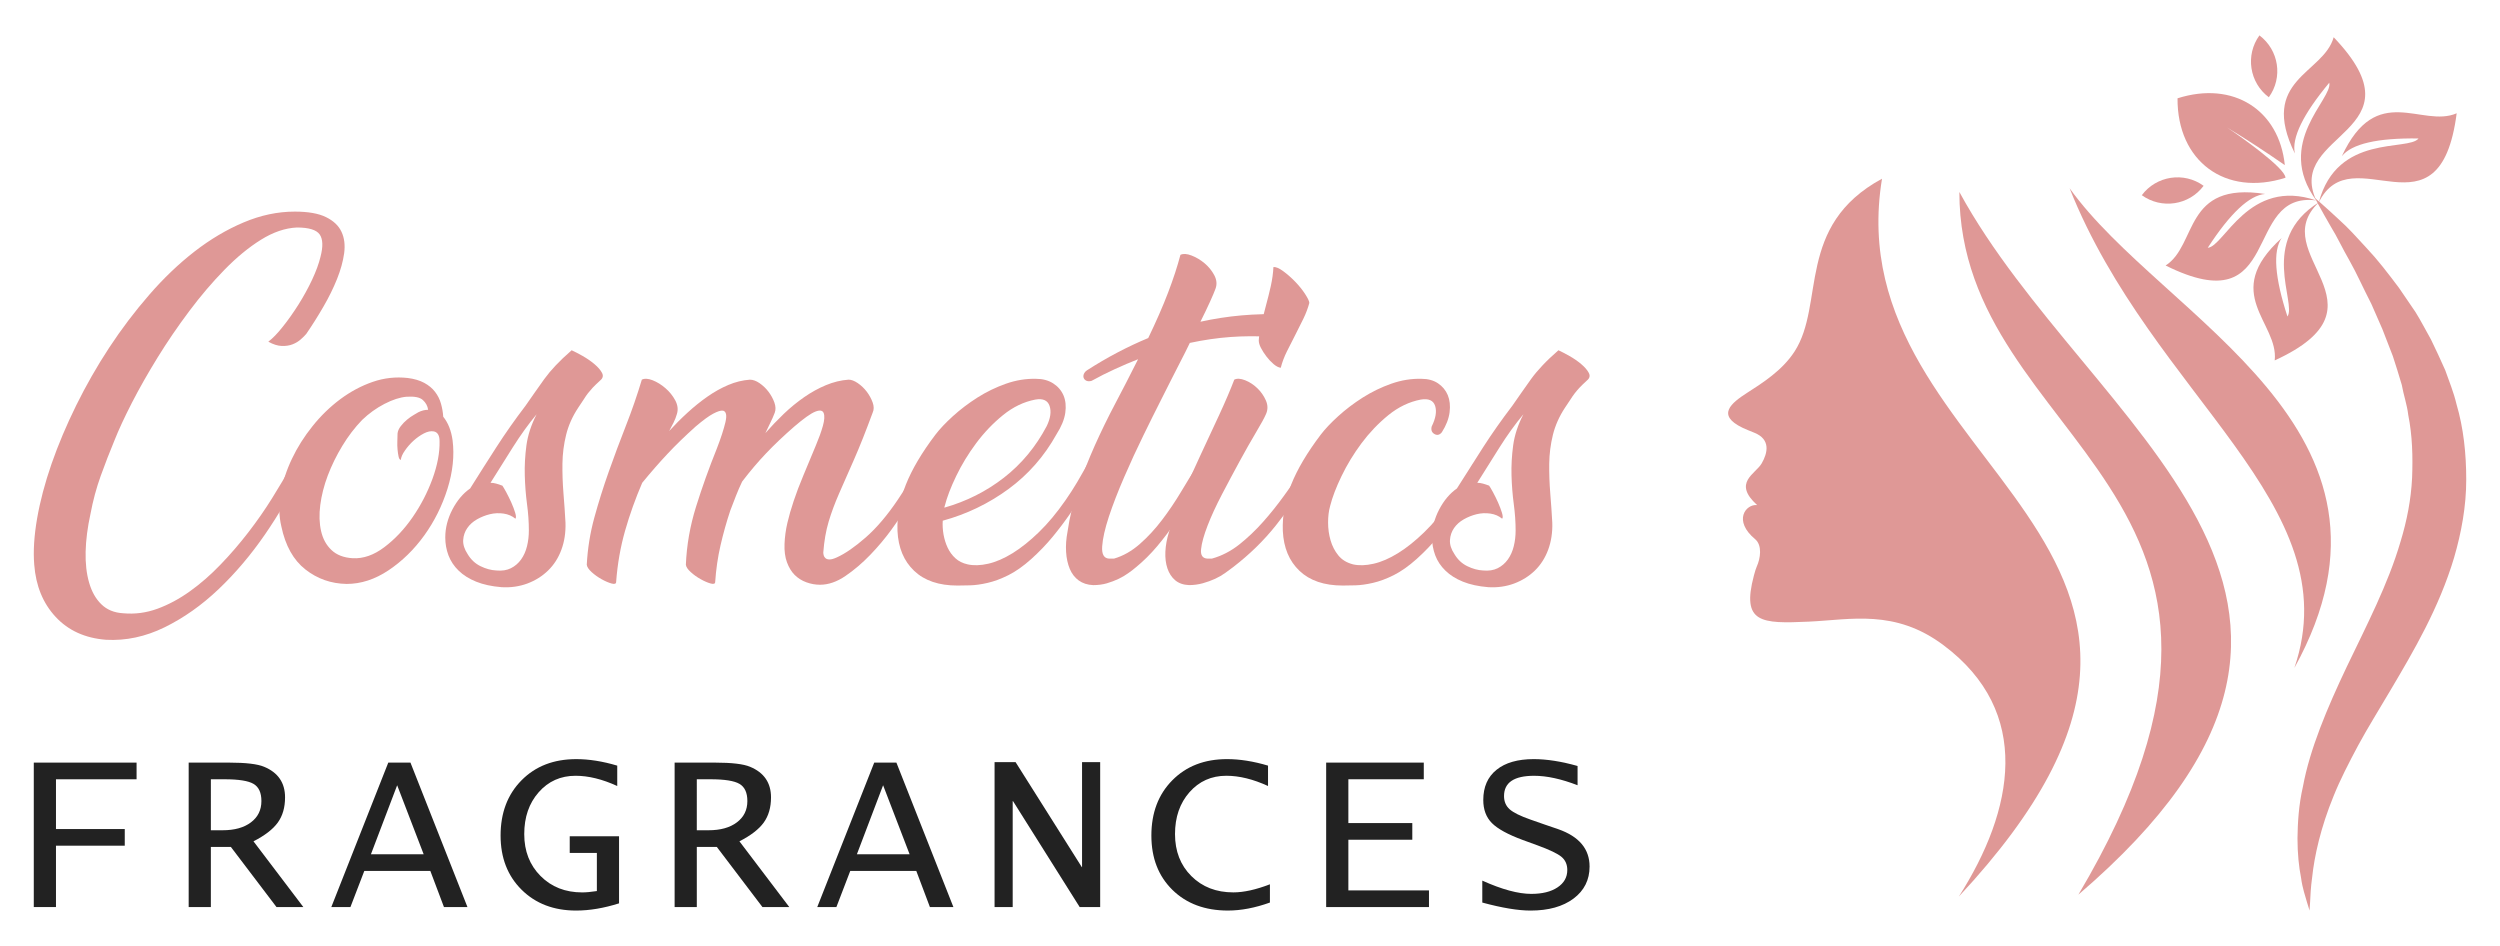<?xml version="1.0" encoding="utf-8"?>
<!-- Generator: Adobe Illustrator 16.0.0, SVG Export Plug-In . SVG Version: 6.00 Build 0)  -->
<!DOCTYPE svg PUBLIC "-//W3C//DTD SVG 1.1//EN" "http://www.w3.org/Graphics/SVG/1.1/DTD/svg11.dtd">
<svg version="1.1" id="Calque_1" xmlns="http://www.w3.org/2000/svg" xmlns:xlink="http://www.w3.org/1999/xlink" x="0px" y="0px"
	 width="185px" height="70px" viewBox="0 0 185 70" enable-background="new 0 0 185 70" xml:space="preserve">
<g>
	<g>
		<g>
			<path fill="#DF9896" d="M22.268,34.941c-0.724,1.55-1.61,3.083-2.655,4.603c-1.046,1.519-2.193,2.871-3.44,4.058
				c-1.249,1.187-2.58,2.127-3.998,2.821c-1.417,0.694-2.863,1.001-4.33,0.921c-1.549-0.121-2.791-0.685-3.725-1.691
				c-0.937-1.005-1.465-2.292-1.586-3.862c-0.083-1.005-0.009-2.148,0.212-3.424c0.221-1.277,0.578-2.625,1.069-4.044
				c0.494-1.418,1.103-2.861,1.827-4.331c0.725-1.467,1.537-2.892,2.442-4.27c0.906-1.377,1.893-2.68,2.96-3.907
				c1.064-1.227,2.182-2.294,3.348-3.2c1.168-0.906,2.377-1.624,3.637-2.156c1.258-0.533,2.519-0.8,3.786-0.8
				c0.984,0,1.757,0.135,2.31,0.408c0.551,0.271,0.935,0.632,1.145,1.085c0.214,0.453,0.278,0.981,0.199,1.585
				c-0.084,0.603-0.259,1.241-0.53,1.916c-0.271,0.674-0.607,1.359-1.012,2.053c-0.401,0.693-0.822,1.362-1.265,2.006
				c-0.102,0.121-0.238,0.256-0.41,0.407c-0.17,0.15-0.371,0.271-0.601,0.361c-0.232,0.091-0.499,0.132-0.8,0.121
				c-0.304-0.01-0.637-0.115-0.995-0.316c0.32-0.241,0.677-0.608,1.067-1.102c0.396-0.492,0.78-1.04,1.164-1.644
				c0.38-0.605,0.717-1.217,1.011-1.842c0.29-0.624,0.498-1.187,0.618-1.689c0.2-0.765,0.181-1.316-0.06-1.66
				c-0.242-0.342-0.806-0.513-1.69-0.513c-0.864,0.041-1.752,0.343-2.656,0.907c-0.903,0.563-1.804,1.304-2.699,2.221
				c-0.897,0.917-1.766,1.938-2.61,3.065c-0.846,1.128-1.626,2.271-2.34,3.429c-0.712,1.158-1.348,2.275-1.902,3.352
				c-0.552,1.079-0.979,2-1.281,2.764c-0.36,0.867-0.703,1.747-1.025,2.644c-0.322,0.896-0.572,1.827-0.753,2.792
				c-0.222,1.008-0.342,1.945-0.363,2.811c-0.021,0.866,0.065,1.63,0.258,2.295c0.19,0.665,0.49,1.199,0.904,1.601
				c0.411,0.403,0.949,0.626,1.613,0.665c0.866,0.08,1.71-0.031,2.536-0.333c0.823-0.301,1.629-0.734,2.413-1.297
				c0.785-0.562,1.539-1.22,2.263-1.976c0.726-0.753,1.409-1.547,2.053-2.382c0.645-0.835,1.231-1.679,1.764-2.535
				c0.533-0.855,1.013-1.666,1.435-2.431c0.062-0.099,0.151-0.154,0.272-0.166c0.12-0.01,0.227,0.016,0.316,0.076
				c0.089,0.062,0.151,0.14,0.182,0.241C22.372,34.681,22.346,34.8,22.268,34.941z"/>
			<path fill="#DF9896" d="M30.174,27.971c0.482,0.061,0.889,0.182,1.222,0.362c0.331,0.181,0.6,0.403,0.799,0.665
				c0.201,0.261,0.349,0.554,0.437,0.874c0.091,0.322,0.148,0.645,0.167,0.967c0.361,0.442,0.593,1.026,0.693,1.75
				c0.142,1.127,0.015,2.319-0.376,3.575c-0.394,1.258-0.967,2.409-1.72,3.456c-0.754,1.046-1.636,1.906-2.64,2.579
				c-1.008,0.675-2.042,1.012-3.11,1.012c-1.145-0.021-2.163-0.377-3.047-1.072c-0.886-0.694-1.479-1.755-1.779-3.183
				c-0.182-0.765-0.196-1.578-0.047-2.444c0.15-0.866,0.429-1.719,0.831-2.563c0.401-0.846,0.909-1.65,1.524-2.414
				c0.611-0.767,1.297-1.429,2.05-1.993c0.758-0.562,1.555-0.99,2.399-1.282S29.289,27.872,30.174,27.971z M29.659,34.036
				c-0.08-0.02-0.134-0.105-0.165-0.256c-0.032-0.151-0.058-0.322-0.075-0.513c-0.02-0.191-0.025-0.396-0.016-0.619
				c0.012-0.22,0.016-0.412,0.016-0.573c0.018-0.181,0.101-0.363,0.24-0.542c0.141-0.182,0.299-0.343,0.468-0.483
				c0.173-0.141,0.337-0.258,0.499-0.349c0.158-0.088,0.271-0.154,0.332-0.195c0.241-0.12,0.483-0.182,0.723-0.182
				c-0.038-0.281-0.169-0.523-0.392-0.724c-0.221-0.201-0.622-0.28-1.205-0.241c-0.483,0.041-1.027,0.216-1.632,0.528
				c-0.602,0.312-1.156,0.71-1.659,1.193c-0.541,0.563-1.031,1.202-1.462,1.916c-0.433,0.714-0.79,1.444-1.073,2.187
				c-0.28,0.745-0.466,1.474-0.558,2.188c-0.091,0.714-0.07,1.357,0.061,1.931c0.13,0.574,0.387,1.042,0.771,1.403
				c0.382,0.363,0.905,0.563,1.566,0.604c0.786,0.041,1.565-0.23,2.339-0.815c0.775-0.583,1.469-1.317,2.085-2.204
				c0.612-0.883,1.105-1.834,1.479-2.85c0.369-1.016,0.546-1.946,0.526-2.792c0-0.422-0.141-0.663-0.422-0.723
				c-0.222-0.042-0.468,0.008-0.741,0.15c-0.271,0.141-0.526,0.322-0.77,0.543c-0.241,0.22-0.452,0.463-0.632,0.724
				C29.778,33.604,29.68,33.836,29.659,34.036z"/>
			<path fill="#DF9896" d="M32.95,39.77c0-0.703,0.177-1.393,0.527-2.067c0.352-0.673,0.789-1.192,1.313-1.555
				c0.642-1.025,1.291-2.046,1.946-3.062c0.653-1.015,1.371-2.036,2.155-3.064c0.242-0.34,0.474-0.673,0.694-0.995
				c0.221-0.32,0.453-0.648,0.694-0.979c0.241-0.333,0.523-0.67,0.846-1.01c0.322-0.343,0.715-0.715,1.177-1.119
				c0.221,0.102,0.493,0.241,0.815,0.423c0.319,0.181,0.613,0.384,0.874,0.604s0.448,0.437,0.559,0.649
				c0.11,0.211,0.063,0.398-0.137,0.559c-0.24,0.22-0.428,0.403-0.559,0.542c-0.13,0.142-0.246,0.277-0.348,0.408
				c-0.101,0.13-0.2,0.277-0.3,0.437c-0.1,0.161-0.241,0.373-0.422,0.635c-0.425,0.642-0.721,1.311-0.892,2.005
				s-0.261,1.403-0.271,2.126c-0.01,0.725,0.017,1.455,0.075,2.188c0.063,0.733,0.11,1.463,0.151,2.187
				c0.022,0.725-0.079,1.39-0.302,1.993c-0.22,0.603-0.549,1.116-0.982,1.539c-0.433,0.422-0.944,0.743-1.537,0.966
				c-0.595,0.22-1.232,0.312-1.916,0.271c-0.723-0.059-1.348-0.195-1.871-0.406c-0.525-0.212-0.956-0.483-1.298-0.816
				c-0.343-0.332-0.592-0.708-0.754-1.131C33.029,40.675,32.95,40.234,32.95,39.77z M39.708,30.658
				c-0.603,0.724-1.196,1.548-1.779,2.473c-0.584,0.926-1.128,1.791-1.631,2.596c0.141,0,0.283,0.021,0.425,0.061
				c0.138,0.039,0.29,0.09,0.453,0.15c0.059,0.082,0.152,0.242,0.285,0.484c0.131,0.24,0.255,0.498,0.378,0.769
				c0.121,0.271,0.215,0.524,0.285,0.755s0.075,0.376,0.016,0.438c-0.242-0.202-0.533-0.328-0.876-0.379
				c-0.341-0.049-0.677-0.034-1.009,0.046c-0.333,0.081-0.651,0.207-0.952,0.377c-0.302,0.171-0.543,0.387-0.724,0.649
				c-0.182,0.262-0.283,0.558-0.304,0.891c-0.017,0.332,0.092,0.677,0.332,1.04c0.242,0.403,0.559,0.7,0.951,0.89
				c0.393,0.192,0.778,0.298,1.164,0.317c0.422,0.041,0.784-0.016,1.084-0.166c0.302-0.152,0.554-0.367,0.755-0.649
				c0.201-0.281,0.347-0.609,0.437-0.979c0.093-0.374,0.137-0.761,0.137-1.163c0-0.624-0.044-1.277-0.137-1.962
				c-0.09-0.685-0.145-1.387-0.164-2.112c-0.021-0.724,0.02-1.463,0.12-2.218C39.056,32.21,39.307,31.442,39.708,30.658z"/>
			<path fill="#DF9896" d="M65.976,39.181c-0.473,0.653-1.003,1.283-1.585,1.886c-0.582,0.603-1.191,1.121-1.825,1.553
				c-0.634,0.434-1.262,0.651-1.887,0.651c-0.343,0-0.678-0.061-1.012-0.183c-0.33-0.12-0.616-0.301-0.86-0.541
				c-0.24-0.242-0.431-0.554-0.572-0.938c-0.14-0.38-0.2-0.834-0.18-1.357c0.021-0.521,0.091-1.04,0.211-1.555
				c0.12-0.513,0.275-1.055,0.468-1.628c0.19-0.573,0.427-1.197,0.709-1.871c0.281-0.675,0.594-1.422,0.936-2.249
				c0.22-0.521,0.393-1.001,0.514-1.432c0.121-0.433,0.138-0.751,0.059-0.952c-0.079-0.201-0.285-0.236-0.618-0.105
				c-0.331,0.131-0.85,0.498-1.554,1.102c-0.786,0.684-1.479,1.342-2.081,1.976c-0.605,0.635-1.198,1.334-1.78,2.098
				c-0.163,0.342-0.313,0.688-0.452,1.041c-0.143,0.353-0.284,0.72-0.424,1.1c-0.282,0.845-0.523,1.707-0.725,2.582
				c-0.201,0.874-0.331,1.775-0.393,2.699c0,0.141-0.11,0.182-0.331,0.122c-0.224-0.062-0.468-0.166-0.739-0.318
				c-0.271-0.15-0.518-0.326-0.738-0.527c-0.223-0.201-0.343-0.382-0.362-0.544c0.058-1.448,0.311-2.883,0.754-4.299
				c0.441-1.417,0.955-2.852,1.538-4.3c0.303-0.784,0.513-1.432,0.634-1.945c0.122-0.515,0.06-0.8-0.181-0.86
				c-0.161-0.021-0.403,0.055-0.725,0.226c-0.322,0.17-0.754,0.488-1.298,0.95c-0.784,0.704-1.479,1.378-2.081,2.021
				c-0.605,0.645-1.228,1.357-1.872,2.143c-0.502,1.167-0.925,2.348-1.267,3.546c-0.341,1.197-0.563,2.458-0.662,3.786
				c0,0.141-0.111,0.182-0.333,0.122c-0.222-0.062-0.469-0.166-0.741-0.318c-0.269-0.15-0.518-0.326-0.739-0.527
				c-0.219-0.201-0.342-0.382-0.361-0.544c0.062-1.187,0.248-2.349,0.559-3.486c0.312-1.135,0.669-2.272,1.071-3.409
				c0.403-1.136,0.824-2.268,1.266-3.394c0.443-1.127,0.836-2.264,1.179-3.409c0.2-0.1,0.468-0.086,0.801,0.045
				c0.331,0.132,0.647,0.326,0.948,0.588c0.303,0.262,0.544,0.563,0.726,0.904c0.181,0.343,0.222,0.675,0.122,0.998
				c-0.063,0.221-0.144,0.432-0.244,0.633c-0.099,0.201-0.21,0.412-0.331,0.634c0.422-0.464,0.874-0.917,1.358-1.359
				c0.482-0.442,0.975-0.839,1.478-1.19c0.504-0.352,1.017-0.638,1.541-0.86c0.521-0.221,1.056-0.353,1.598-0.392
				c0.223,0,0.458,0.084,0.709,0.255c0.25,0.172,0.474,0.382,0.664,0.634c0.191,0.251,0.337,0.519,0.438,0.8
				c0.101,0.282,0.109,0.533,0.029,0.753c-0.1,0.263-0.211,0.515-0.332,0.756c-0.121,0.242-0.241,0.492-0.361,0.753
				c0.424-0.482,0.875-0.956,1.356-1.417c0.484-0.463,0.988-0.875,1.511-1.238c0.521-0.363,1.06-0.659,1.613-0.89
				c0.554-0.23,1.112-0.368,1.678-0.407c0.198,0,0.425,0.084,0.677,0.255c0.251,0.172,0.472,0.382,0.665,0.634
				c0.189,0.251,0.336,0.519,0.437,0.8c0.102,0.282,0.102,0.533,0,0.753c-0.505,1.369-0.961,2.52-1.373,3.456
				c-0.411,0.934-0.781,1.771-1.102,2.504c-0.32,0.733-0.585,1.439-0.784,2.113c-0.201,0.673-0.331,1.432-0.395,2.277
				c0,0.06,0.012,0.132,0.031,0.211c0.022,0.082,0.066,0.152,0.137,0.212c0.069,0.061,0.171,0.09,0.303,0.09
				c0.129,0,0.306-0.049,0.527-0.15c0.624-0.281,1.337-0.774,2.143-1.479c0.803-0.703,1.6-1.64,2.384-2.806
				c0.3-0.443,0.577-0.879,0.83-1.313c0.252-0.433,0.486-0.851,0.708-1.251c0.081-0.103,0.177-0.158,0.287-0.167
				c0.111-0.01,0.209,0.015,0.301,0.075c0.091,0.062,0.156,0.142,0.196,0.242c0.039,0.101,0.021,0.222-0.061,0.361l-1.601,2.626
				C66.825,37.979,66.446,38.528,65.976,39.181z"/>
			<path fill="#DF9896" d="M78.182,32.136c-0.905,1.629-2.093,2.982-3.562,4.059c-1.47,1.075-3.089,1.854-4.857,2.337
				c-0.021,0.343,0,0.684,0.059,1.026c0.063,0.343,0.161,0.665,0.303,0.967c0.141,0.301,0.331,0.563,0.572,0.784
				c0.24,0.222,0.544,0.373,0.905,0.453c0.442,0.101,0.952,0.085,1.526-0.046c0.572-0.129,1.174-0.392,1.811-0.784
				c0.631-0.392,1.28-0.91,1.943-1.554c0.665-0.645,1.32-1.429,1.963-2.354c0.32-0.462,0.614-0.917,0.874-1.357
				c0.262-0.443,0.505-0.866,0.727-1.267c0.078-0.103,0.173-0.158,0.284-0.167c0.11-0.01,0.211,0.015,0.304,0.075
				c0.089,0.062,0.153,0.142,0.196,0.242c0.039,0.101,0.019,0.222-0.063,0.361c-0.28,0.445-0.58,0.926-0.904,1.45
				c-0.321,0.523-0.679,1.071-1.068,1.643c-0.396,0.575-0.828,1.146-1.3,1.721c-0.474,0.574-1.003,1.122-1.583,1.645
				c-0.583,0.523-1.146,0.919-1.69,1.192c-0.544,0.271-1.056,0.462-1.54,0.572c-0.481,0.111-0.916,0.171-1.297,0.181
				c-0.384,0.012-0.694,0.016-0.936,0.016c-1.369,0-2.434-0.361-3.199-1.086c-0.765-0.724-1.177-1.71-1.236-2.956
				c-0.039-1.147,0.167-2.29,0.62-3.425c0.452-1.137,1.18-2.369,2.187-3.697c0.321-0.422,0.755-0.88,1.298-1.374
				c0.541-0.492,1.147-0.95,1.81-1.373c0.664-0.421,1.368-0.763,2.112-1.025c0.745-0.262,1.489-0.382,2.232-0.362
				c0.483,0,0.899,0.11,1.253,0.332c0.352,0.223,0.609,0.519,0.771,0.89c0.159,0.372,0.204,0.805,0.134,1.297
				C78.759,31.044,78.542,31.572,78.182,32.136z M69.911,37.445c-0.02,0.042-0.027,0.082-0.027,0.121
				c1.627-0.463,3.096-1.2,4.404-2.216c1.307-1.017,2.363-2.29,3.168-3.817c0.283-0.585,0.352-1.083,0.212-1.496
				c-0.141-0.412-0.493-0.568-1.056-0.468c-0.846,0.163-1.641,0.544-2.385,1.146c-0.745,0.604-1.408,1.299-1.991,2.083
				c-0.584,0.784-1.077,1.595-1.478,2.43C70.354,36.063,70.073,36.803,69.911,37.445z"/>
			<path fill="#DF9896" d="M80.776,28.183c-0.142,0.039-0.262,0.039-0.362,0c-0.101-0.041-0.171-0.105-0.213-0.196
				c-0.04-0.091-0.04-0.191,0-0.302c0.042-0.111,0.123-0.207,0.244-0.287c1.469-0.945,2.975-1.74,4.524-2.383
				c0.582-1.208,1.072-2.323,1.464-3.35c0.393-1.026,0.697-1.961,0.919-2.807c0.202-0.098,0.474-0.084,0.815,0.047
				c0.343,0.13,0.664,0.322,0.967,0.573c0.302,0.253,0.542,0.548,0.724,0.89c0.181,0.341,0.21,0.675,0.09,0.997
				c-0.078,0.222-0.217,0.542-0.406,0.963c-0.191,0.425-0.429,0.917-0.71,1.48c2.012-0.443,4.043-0.624,6.097-0.542
				c0.059,0.16,0.075,0.341,0.045,0.542c-0.029,0.201-0.093,0.387-0.183,0.558s-0.207,0.313-0.347,0.423
				c-0.141,0.111-0.281,0.156-0.421,0.134c-1.008-0.06-1.997-0.054-2.973,0.016c-0.978,0.072-1.977,0.217-3.003,0.437
				c-0.222,0.464-0.454,0.926-0.695,1.387c-0.239,0.464-0.472,0.917-0.693,1.359c-0.139,0.281-0.402,0.8-0.784,1.554
				c-0.382,0.755-0.811,1.615-1.281,2.58c-0.474,0.966-0.941,1.98-1.403,3.047c-0.463,1.066-0.84,2.042-1.133,2.926
				c-0.291,0.887-0.458,1.621-0.497,2.204c-0.04,0.585,0.13,0.885,0.512,0.905h0.364c0.684-0.199,1.32-0.563,1.914-1.086
				c0.594-0.521,1.143-1.117,1.644-1.78c0.505-0.664,0.974-1.358,1.405-2.082c0.433-0.724,0.84-1.387,1.223-1.99
				c0.06-0.103,0.146-0.158,0.257-0.167c0.111-0.01,0.211,0.015,0.301,0.075c0.09,0.062,0.155,0.142,0.195,0.242
				c0.042,0.101,0.021,0.222-0.06,0.361c-0.401,0.625-0.793,1.259-1.179,1.903c-0.38,0.642-0.778,1.267-1.188,1.869
				c-0.413,0.606-0.855,1.188-1.328,1.751c-0.475,0.563-0.993,1.077-1.555,1.539c-0.141,0.123-0.323,0.262-0.545,0.421
				c-0.222,0.162-0.467,0.308-0.737,0.439c-0.273,0.13-0.564,0.24-0.875,0.333c-0.314,0.09-0.65,0.134-1.011,0.134
				c-0.424-0.018-0.78-0.134-1.074-0.346c-0.289-0.211-0.511-0.499-0.661-0.858c-0.15-0.365-0.244-0.78-0.272-1.254
				c-0.03-0.474,0.006-0.971,0.106-1.494c0.16-1.106,0.423-2.188,0.782-3.244c0.363-1.056,0.777-2.102,1.238-3.139
				c0.464-1.036,0.967-2.066,1.509-3.093c0.542-1.026,1.076-2.06,1.601-3.109l0.09-0.18c-0.563,0.222-1.133,0.462-1.706,0.726
				C81.938,27.569,81.358,27.862,80.776,28.183z"/>
			<path fill="#DF9896" d="M91.337,28.093c0.201-0.1,0.468-0.086,0.802,0.045c0.33,0.132,0.63,0.326,0.902,0.588
				c0.271,0.262,0.484,0.563,0.633,0.904c0.151,0.343,0.156,0.675,0.016,0.998c-0.119,0.281-0.367,0.734-0.739,1.358
				c-0.371,0.623-0.773,1.332-1.206,2.126c-0.433,0.795-0.871,1.615-1.313,2.459c-0.441,0.845-0.799,1.619-1.07,2.323
				c-0.272,0.704-0.434,1.283-0.481,1.735c-0.052,0.453,0.105,0.688,0.467,0.708h0.331c0.723-0.199,1.396-0.548,2.021-1.039
				c0.622-0.495,1.213-1.053,1.766-1.677c0.554-0.623,1.075-1.276,1.568-1.96c0.492-0.683,0.951-1.327,1.376-1.931
				c0.077-0.101,0.178-0.157,0.299-0.165c0.122-0.012,0.221,0.008,0.302,0.061c0.08,0.049,0.131,0.129,0.152,0.24
				c0.02,0.109-0.032,0.236-0.152,0.377c-0.845,1.306-1.711,2.519-2.594,3.635c-0.888,1.117-1.941,2.149-3.17,3.093
				c-0.161,0.123-0.351,0.262-0.571,0.421c-0.223,0.162-0.475,0.308-0.755,0.439c-0.283,0.13-0.588,0.24-0.922,0.333
				c-0.332,0.09-0.668,0.134-1.01,0.134c-0.423-0.018-0.766-0.139-1.025-0.359c-0.263-0.223-0.452-0.515-0.574-0.877
				c-0.122-0.361-0.172-0.773-0.152-1.237c0.021-0.462,0.111-0.956,0.274-1.478c0.199-0.726,0.511-1.578,0.934-2.565
				c0.423-0.984,0.876-1.996,1.359-3.033c0.481-1.034,0.954-2.05,1.418-3.048C90.682,29.706,91.053,28.837,91.337,28.093z
				 M94.233,19.764c0.182-0.021,0.422,0.08,0.724,0.302c0.302,0.221,0.598,0.482,0.891,0.784c0.291,0.301,0.538,0.609,0.738,0.919
				c0.201,0.313,0.304,0.53,0.304,0.649c-0.103,0.382-0.247,0.771-0.438,1.163s-0.392,0.795-0.604,1.208
				c-0.211,0.412-0.417,0.819-0.62,1.222c-0.198,0.402-0.351,0.805-0.451,1.205c-0.161-0.019-0.338-0.109-0.528-0.27
				c-0.19-0.162-0.367-0.349-0.528-0.56s-0.297-0.421-0.408-0.633c-0.11-0.211-0.164-0.397-0.164-0.559
				c0.019-0.341,0.08-0.733,0.18-1.176c0.102-0.443,0.217-0.905,0.347-1.388c0.132-0.482,0.253-0.97,0.364-1.463
				C94.147,20.675,94.213,20.205,94.233,19.764z"/>
			<path fill="#DF9896" d="M109.682,34.91c-0.281,0.445-0.581,0.926-0.905,1.45c-0.32,0.523-0.676,1.071-1.071,1.643
				c-0.391,0.575-0.824,1.146-1.296,1.721c-0.474,0.574-1.002,1.122-1.583,1.645c-0.585,0.523-1.148,0.919-1.691,1.192
				c-0.542,0.271-1.058,0.462-1.54,0.572c-0.48,0.111-0.915,0.171-1.297,0.181c-0.383,0.012-0.694,0.016-0.935,0.016
				c-1.368,0-2.436-0.361-3.199-1.086c-0.765-0.724-1.177-1.71-1.236-2.956c-0.041-1.147,0.166-2.29,0.618-3.425
				c0.452-1.137,1.182-2.369,2.188-3.697c0.321-0.422,0.755-0.88,1.299-1.374c0.541-0.492,1.146-0.95,1.809-1.373
				c0.666-0.421,1.368-0.763,2.113-1.025c0.745-0.262,1.486-0.382,2.233-0.362c0.482,0,0.891,0.11,1.222,0.332
				c0.33,0.223,0.573,0.514,0.725,0.875c0.149,0.362,0.195,0.784,0.135,1.268c-0.062,0.481-0.252,0.975-0.574,1.48
				c-0.161,0.2-0.343,0.245-0.541,0.134c-0.201-0.111-0.274-0.296-0.212-0.558c0.3-0.604,0.387-1.112,0.257-1.525
				c-0.132-0.412-0.488-0.568-1.072-0.468c-0.844,0.163-1.64,0.544-2.385,1.146c-0.742,0.604-1.406,1.299-1.991,2.083
				c-0.583,0.784-1.075,1.595-1.478,2.43c-0.402,0.833-0.684,1.574-0.845,2.216c-0.102,0.363-0.151,0.771-0.151,1.223
				c0,0.453,0.06,0.89,0.182,1.313c0.121,0.423,0.313,0.794,0.574,1.116c0.26,0.323,0.623,0.544,1.088,0.665
				c0.439,0.101,0.948,0.085,1.52-0.046c0.575-0.129,1.178-0.392,1.813-0.784c0.633-0.392,1.281-0.91,1.944-1.554
				c0.665-0.645,1.319-1.429,1.961-2.354c0.321-0.462,0.616-0.917,0.876-1.357c0.261-0.443,0.502-0.866,0.725-1.267
				c0.08-0.103,0.175-0.158,0.285-0.167c0.111-0.01,0.213,0.015,0.302,0.075c0.09,0.062,0.156,0.142,0.197,0.242
				C109.784,34.65,109.763,34.771,109.682,34.91z"/>
			<path fill="#DF9896" d="M105.97,39.77c0-0.703,0.178-1.393,0.528-2.067c0.353-0.673,0.79-1.192,1.312-1.555
				c0.646-1.025,1.294-2.046,1.948-3.062c0.653-1.015,1.373-2.036,2.157-3.064c0.241-0.34,0.472-0.673,0.693-0.995
				c0.22-0.32,0.453-0.648,0.693-0.979c0.241-0.333,0.524-0.67,0.847-1.01c0.321-0.343,0.714-0.715,1.176-1.119
				c0.222,0.102,0.493,0.241,0.813,0.423c0.324,0.181,0.616,0.384,0.876,0.604c0.261,0.221,0.448,0.437,0.559,0.649
				c0.11,0.211,0.065,0.398-0.137,0.559c-0.239,0.22-0.428,0.403-0.557,0.542c-0.131,0.142-0.246,0.277-0.347,0.408
				c-0.102,0.13-0.202,0.277-0.303,0.437c-0.102,0.161-0.24,0.373-0.423,0.635c-0.423,0.642-0.719,1.311-0.891,2.005
				c-0.171,0.694-0.261,1.403-0.271,2.126c-0.009,0.725,0.017,1.455,0.076,2.188c0.06,0.733,0.11,1.463,0.15,2.187
				c0.022,0.725-0.081,1.39-0.302,1.993c-0.223,0.603-0.548,1.116-0.979,1.539c-0.434,0.422-0.947,0.743-1.541,0.966
				c-0.594,0.22-1.231,0.312-1.916,0.271c-0.724-0.059-1.348-0.195-1.872-0.406c-0.523-0.212-0.954-0.483-1.296-0.816
				c-0.342-0.332-0.595-0.708-0.754-1.131C106.052,40.675,105.97,40.234,105.97,39.77z M112.73,30.658
				c-0.604,0.724-1.199,1.548-1.781,2.473c-0.583,0.926-1.127,1.791-1.63,2.596c0.142,0,0.282,0.021,0.423,0.061
				c0.143,0.039,0.29,0.09,0.452,0.15c0.061,0.082,0.155,0.242,0.287,0.484c0.131,0.24,0.255,0.498,0.378,0.769
				c0.12,0.271,0.214,0.524,0.285,0.755s0.076,0.376,0.015,0.438c-0.241-0.202-0.533-0.328-0.875-0.379
				c-0.341-0.049-0.677-0.034-1.011,0.046c-0.331,0.081-0.649,0.207-0.949,0.377c-0.302,0.171-0.544,0.387-0.725,0.649
				s-0.282,0.558-0.302,0.891c-0.02,0.332,0.09,0.677,0.333,1.04c0.24,0.403,0.557,0.7,0.95,0.89
				c0.393,0.192,0.779,0.298,1.161,0.317c0.423,0.041,0.784-0.016,1.086-0.166c0.303-0.152,0.552-0.367,0.755-0.649
				c0.201-0.281,0.346-0.609,0.437-0.979c0.092-0.374,0.137-0.761,0.137-1.163c0-0.624-0.045-1.277-0.137-1.962
				c-0.091-0.685-0.147-1.387-0.167-2.112c-0.02-0.724,0.02-1.463,0.121-2.218C112.075,32.21,112.325,31.442,112.73,30.658z"/>
		</g>
		<g>
			<path fill="#222222" d="M2.5,67.122V56.433h7.606v1.234H4.142v3.682h5.09v1.232h-5.09v4.541H2.5z"/>
			<path fill="#222222" d="M13.962,67.122V56.433h2.991c1.244,0,2.108,0.104,2.592,0.309c1.032,0.427,1.549,1.183,1.549,2.265
				c0,0.745-0.179,1.365-0.537,1.862c-0.36,0.497-0.96,0.96-1.799,1.388l3.69,4.865h-1.987l-3.375-4.448h-1.482v4.448H13.962z
				 M15.604,61.439h0.866c0.885,0,1.583-0.193,2.1-0.585c0.518-0.389,0.774-0.914,0.774-1.578c0-0.617-0.193-1.04-0.583-1.269
				c-0.388-0.228-1.105-0.341-2.149-0.341h-1.008V61.439z"/>
			<path fill="#222222" d="M24.517,67.122l4.216-10.689h1.641l4.217,10.689h-1.738l-1.009-2.675h-4.885l-1.027,2.675H24.517z
				 M27.449,63.215h3.902l-1.961-5.107L27.449,63.215z"/>
			<path fill="#222222" d="M45.676,56.657v1.508c-1.101-0.505-2.129-0.758-3.082-0.758c-1.106,0-2.016,0.406-2.729,1.217
				c-0.715,0.81-1.071,1.844-1.071,3.099c0,1.261,0.403,2.295,1.209,3.103c0.805,0.809,1.833,1.212,3.082,1.212
				c0.283,0,0.645-0.032,1.083-0.1v-2.823h-2.008v-1.234h3.649v4.966c-1.117,0.355-2.176,0.534-3.175,0.534
				c-1.655,0-3-0.515-4.036-1.542s-1.555-2.363-1.555-4.007c0-1.684,0.518-3.047,1.551-4.091c1.032-1.045,2.382-1.566,4.048-1.566
				C43.587,56.175,44.597,56.335,45.676,56.657z"/>
			<path fill="#222222" d="M49.922,67.122V56.433h2.991c1.245,0,2.108,0.104,2.592,0.309c1.032,0.427,1.55,1.183,1.55,2.265
				c0,0.745-0.18,1.365-0.538,1.862c-0.36,0.497-0.96,0.96-1.799,1.388l3.69,4.865h-1.987l-3.375-4.448h-1.482v4.448H49.922z
				 M51.563,61.439h0.866c0.885,0,1.583-0.193,2.1-0.585c0.518-0.389,0.776-0.914,0.776-1.578c0-0.617-0.195-1.04-0.584-1.269
				c-0.389-0.228-1.106-0.341-2.15-0.341h-1.008V61.439z"/>
			<path fill="#222222" d="M60.477,67.122l4.216-10.689h1.641l4.217,10.689h-1.738l-1.008-2.675h-4.886l-1.026,2.675H60.477z
				 M63.41,63.215h3.901l-1.961-5.107L63.41,63.215z"/>
			<path fill="#222222" d="M73.598,67.122V56.4h1.557l4.9,7.767h0.017V56.4h1.341v10.722h-1.517l-4.932-7.838h-0.025v7.838H73.598z"
				/>
			<path fill="#222222" d="M93.974,66.788c-1.1,0.396-2.136,0.593-3.108,0.593c-1.698,0-3.067-0.511-4.106-1.529
				c-1.038-1.02-1.558-2.36-1.558-4.02c0-1.684,0.517-3.047,1.55-4.091c1.033-1.045,2.382-1.566,4.049-1.566
				c0.944,0,1.955,0.161,3.033,0.482v1.508c-1.101-0.505-2.128-0.758-3.084-0.758c-1.104,0-2.013,0.406-2.728,1.217
				c-0.714,0.81-1.071,1.844-1.071,3.099c0,1.267,0.403,2.303,1.208,3.107c0.807,0.805,1.843,1.207,3.108,1.207
				c0.766,0,1.669-0.199,2.707-0.599V66.788z"/>
			<path fill="#222222" d="M98.136,67.122V56.433h7.224v1.234h-5.581v3.241h4.731v1.232h-4.731v3.749h5.965v1.233H98.136z"/>
			<path fill="#222222" d="M116.74,56.683v1.425c-1.206-0.467-2.279-0.7-3.217-0.7c-1.484,0-2.225,0.5-2.225,1.5
				c0,0.406,0.139,0.732,0.416,0.979c0.278,0.246,0.791,0.5,1.542,0.762l1.05,0.367l0.999,0.341
				c1.551,0.544,2.324,1.467,2.324,2.767c0,0.987-0.396,1.778-1.187,2.37c-0.791,0.591-1.852,0.888-3.179,0.888
				c-0.922,0-2.113-0.197-3.573-0.593v-1.623c1.454,0.654,2.663,0.981,3.623,0.981c0.811,0,1.459-0.158,1.94-0.479
				c0.483-0.319,0.727-0.748,0.727-1.286c0-0.412-0.145-0.737-0.43-0.976c-0.287-0.239-0.876-0.521-1.771-0.849l-1.1-0.401
				c-1.095-0.405-1.854-0.822-2.278-1.249c-0.426-0.429-0.638-0.998-0.638-1.708c0-0.961,0.325-1.707,0.979-2.233
				c0.653-0.528,1.571-0.792,2.754-0.792C114.459,56.175,115.539,56.344,116.74,56.683z"/>
		</g>
	</g>
	<g>
		<path fill-rule="evenodd" clip-rule="evenodd" fill="#DF9896" d="M144.993,14.206c0.008,18.851,26.624,21.972,8.807,51.998
			C179.57,44.123,154.505,31.689,144.993,14.206"/>
		<path fill-rule="evenodd" clip-rule="evenodd" fill="#DF9896" d="M169.783,49.429c9.806-17.753-9.718-25.812-16.634-35.502
			C159.286,29.364,173.919,37.287,169.783,49.429z"/>
		<g>
			<path fill-rule="evenodd" clip-rule="evenodd" fill="#DF9896" d="M169.125,13.155c-4.445,1.417-8.019-1.216-7.988-5.88
				c4.137-1.318,7.521,0.87,7.94,4.944c-1.471-1.021-2.896-1.946-4.268-2.78C165.521,9.911,169.126,12.419,169.125,13.155z"/>
			<path fill-rule="evenodd" clip-rule="evenodd" fill="#DF9896" d="M169.271,23.422c0.703-1.004-2.161-5.633,2.322-8.449
				c2.465-4.982,8.943,3.144,10.201-6.59c-2.583,1.124-5.92-2.378-8.498,3.176c0.734-0.917,2.623-1.354,5.675-1.313
				c-0.749,0.969-6.019-0.391-7.378,4.728c-4.026,3.834,5.658,7.607-3.264,11.697c0.308-2.798-4.028-4.944,0.512-9.054
				C168.183,18.585,168.328,20.521,169.271,23.422z"/>
			<path fill-rule="evenodd" clip-rule="evenodd" fill="#DF9896" d="M167.892,7.197c1.059-1.46,0.748-3.493-0.694-4.578
				C166.143,4.08,166.452,6.116,167.892,7.197z"/>
			<path fill-rule="evenodd" clip-rule="evenodd" fill="#DF9896" d="M163.067,13.75c-1.075,1.44-3.113,1.75-4.574,0.694
				C159.572,13.004,161.611,12.692,163.067,13.75z"/>
			<path fill-rule="evenodd" clip-rule="evenodd" fill="#DF9896" d="M172.365,6.122c0.282,1.194-4.086,4.437-0.962,8.71
				c-5.51-0.721-2.359,9.185-11.147,4.816c2.37-1.521,1.312-6.241,7.363-5.295c-1.169,0.098-2.583,1.426-4.246,3.984
				c1.221-0.084,3.02-5.22,8.03-3.505c-2.323-5.047,8.068-4.979,1.289-12.077c-0.749,2.715-5.572,3.111-2.871,8.604
				C169.568,10.217,170.416,8.47,172.365,6.122z"/>
		</g>
		<path fill-rule="evenodd" clip-rule="evenodd" fill="#DF9896" d="M144.954,66.346c24.521-26.299-9.243-31.45-5.685-53.121
			c-6.413,3.475-4.193,9.282-6.479,12.797c-0.909,1.401-2.378,2.323-3.486,3.036c-1.199,0.772-2.312,1.654-0.356,2.596
			c0.241,0.115,0.531,0.23,0.871,0.367c1.227,0.492,0.992,1.499,0.545,2.272c-0.455,0.787-2.174,1.418-0.336,3.082
			c-0.833-0.087-1.818,1.147-0.125,2.544c0.506,0.454,0.374,1.396,0.097,2.007c-0.058,0.124-0.131,0.363-0.21,0.658
			c-0.938,3.531,0.531,3.578,4.066,3.417c3.106-0.142,6.366-0.949,9.961,1.741C150.438,52.694,149.036,59.952,144.954,66.346z"/>
		<path fill="#DF9896" d="M171.298,14.646c0,0,0.698,0.586,1.853,1.664c0.588,0.524,1.244,1.242,1.997,2.067
			c0.771,0.816,1.539,1.809,2.37,2.916c0.391,0.575,0.8,1.172,1.223,1.792c0.399,0.638,0.754,1.335,1.151,2.038
			c0.36,0.723,0.702,1.489,1.055,2.271c0.285,0.813,0.627,1.632,0.834,2.517c0.515,1.74,0.723,3.657,0.72,5.592
			c0.003,1.947-0.358,3.907-0.898,5.761c-1.112,3.728-3.014,6.951-4.705,9.808c-0.845,1.439-1.69,2.783-2.393,4.087
			c-0.699,1.307-1.336,2.545-1.812,3.731c-0.974,2.368-1.433,4.495-1.594,6.034c-0.111,0.769-0.124,1.382-0.15,1.805
			c-0.026,0.424-0.042,0.652-0.042,0.652s-0.067-0.217-0.192-0.621c-0.107-0.411-0.336-1.012-0.438-1.809
			c-0.158-0.795-0.263-1.78-0.263-2.92c0.015-1.137,0.087-2.445,0.402-3.818c0.513-2.788,1.803-5.835,3.244-8.869
			c1.454-3.039,3.058-6.111,3.977-9.255c0.478-1.564,0.782-3.148,0.858-4.722c0.06-1.571,0.021-3.138-0.283-4.65
			c-0.088-0.766-0.35-1.493-0.48-2.236c-0.22-0.722-0.426-1.437-0.661-2.127c-0.267-0.686-0.524-1.354-0.774-1.997
			c-0.282-0.642-0.554-1.264-0.813-1.859c-0.597-1.157-1.09-2.278-1.618-3.208c-0.537-0.929-0.932-1.794-1.354-2.468
			C171.718,15.455,171.298,14.646,171.298,14.646z"/>
	</g>
</g>
</svg>

